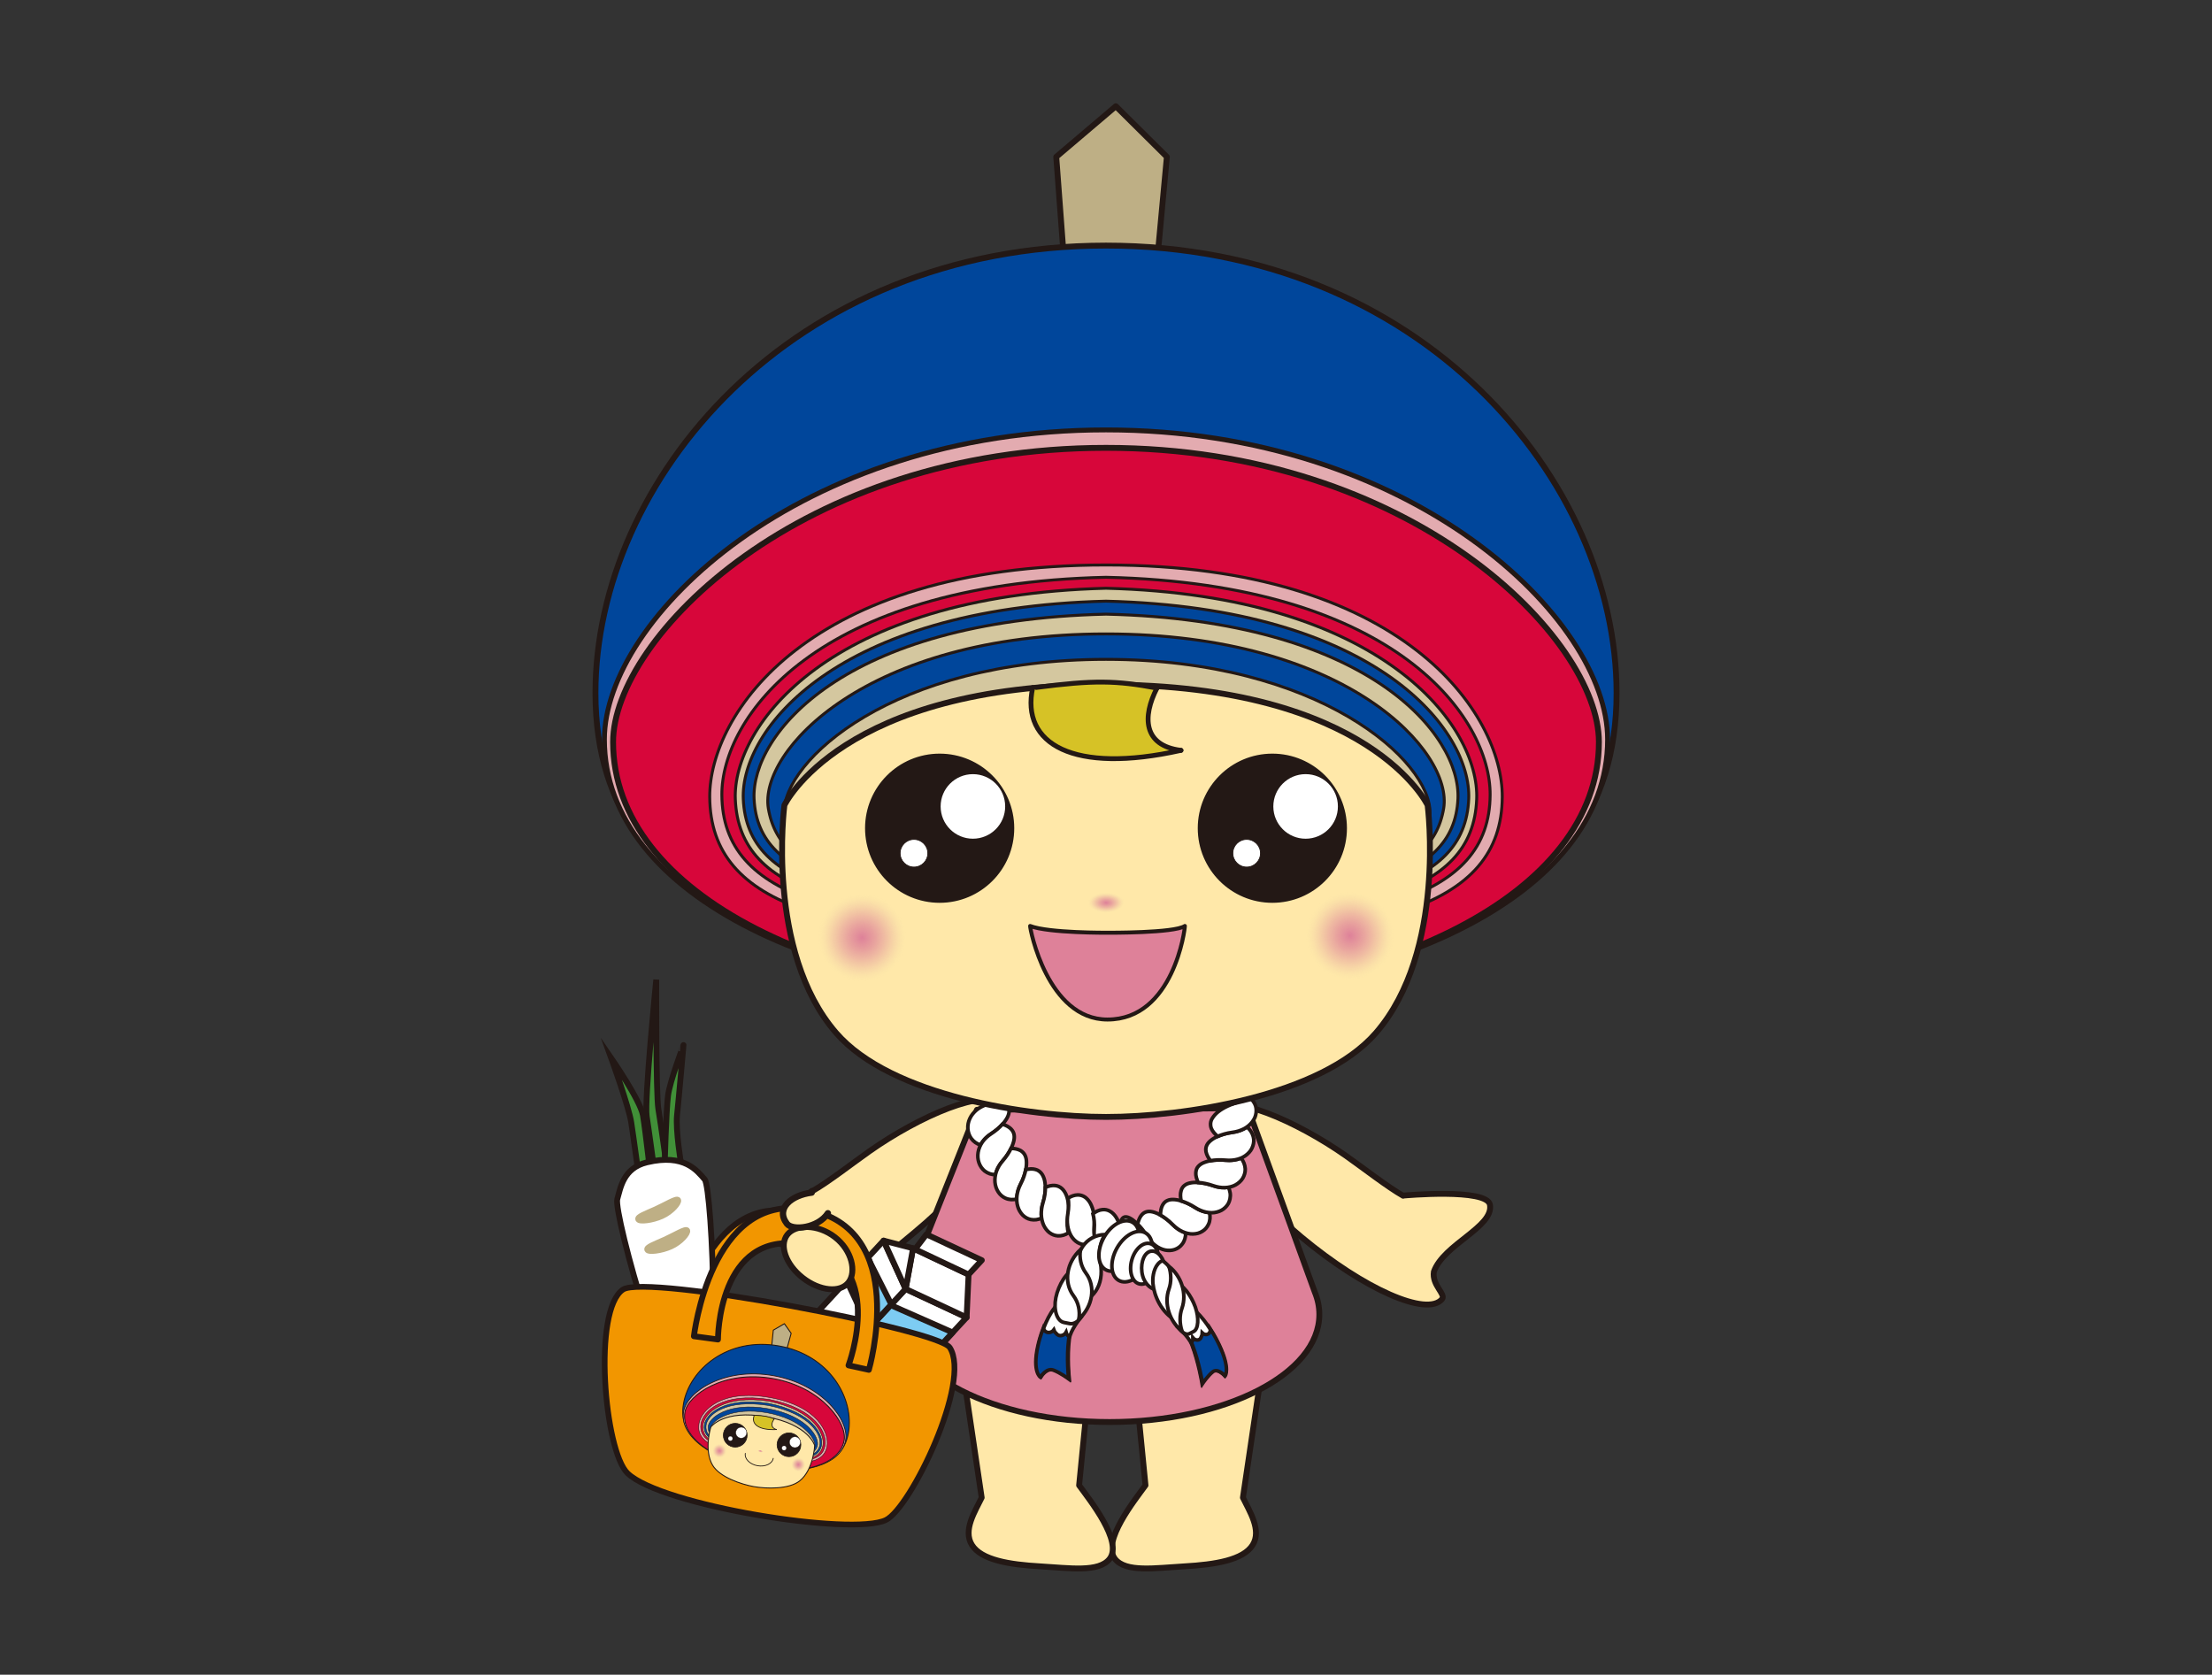 <?xml version="1.0" encoding="utf-8"?>
<!-- Generator: Adobe Illustrator 15.0.0, SVG Export Plug-In  -->
<!DOCTYPE svg PUBLIC "-//W3C//DTD SVG 1.1//EN" "http://www.w3.org/Graphics/SVG/1.1/DTD/svg11.dtd">
<svg version="1.1"
	 xmlns="http://www.w3.org/2000/svg" xmlns:xlink="http://www.w3.org/1999/xlink" xmlns:a="http://ns.adobe.com/AdobeSVGViewerExtensions/3.0/"
	 x="0px" y="0px" width="177px" height="134px" viewBox="-47.412 -8.265 177 134" enable-background="new -47.412 -8.265 177 134"
	 xml:space="preserve">
<rect x="-47.412" y="-8.265" width="177" height="134" fill="#333333" stroke="none"/>
<defs>
</defs>
<path fill="#FFE8A9" stroke="#231815" stroke-width="0.469" stroke-linecap="round" stroke-linejoin="round" stroke-miterlimit="10" d="
	M44.248,110.581l-0.958-9.713l10.435-0.632l-1.681,11.331c0.521,1.087,1.518,2.598,0.783,3.783
	c-0.754,1.217-3.016,1.575-5.463,1.715c-2.35,0.135-4.696,0.504-5.557-0.597C40.724,115.081,43.397,111.757,44.248,110.581z"/>
<path fill="#FFE8A9" stroke="#231815" stroke-width="0.469" stroke-linecap="round" stroke-linejoin="round" stroke-miterlimit="10" d="
	M71.811,88.135c-0.238-1.347-6.908-0.739-6.908-0.739s-0.024,0.011-0.037,0.017c-1.19-0.664-3.311-2.307-4.57-3.193
	c-3.961-2.781-9.295-5.099-10.49-3.663c-1.195,1.437,1.903,5.986,6.921,10.163c5.018,4.178,10.056,6.398,11.25,4.963
	c0.328-0.395-0.829-1.119-0.654-2.195C68.094,91.297,72.125,89.904,71.811,88.135z"/>
<path fill="#FFE8A9" stroke="#231815" stroke-width="0.469" stroke-linecap="round" stroke-linejoin="round" stroke-miterlimit="10" d="
	M16.152,90.114c-0.262-1.874,1.418-3.1,1.418-3.1s0.024,0.011,0.036,0.016c1.193-0.665,3.317-2.312,4.58-3.199
	c3.97-2.787,9.314-5.109,10.513-3.67s-1.907,5.998-6.936,10.184c-5.028,4.185-4.554,3.836-7.712,3.906
	C16.155,94.293,16.313,91.268,16.152,90.114z"/>
<path fill="#FFE8A9" stroke="#231815" stroke-width="0.469" stroke-linecap="round" stroke-linejoin="round" stroke-miterlimit="10" d="
	M38.936,110.582l0.959-9.713l-10.436-0.633l1.681,11.331c-0.521,1.087-1.518,2.599-0.783,3.783c0.755,1.218,3.016,1.575,5.464,1.716
	c2.349,0.135,4.695,0.504,5.555-0.597C42.459,115.081,39.788,111.757,38.936,110.582z"/>
<path fill="#DE8199" stroke="#231815" stroke-width="0.469" stroke-linecap="round" stroke-linejoin="round" stroke-miterlimit="10" d="
	M57.791,95.112l-5.347-14.705l-21.681,0.125l-5.802,14.581l0,0c-0.241,0.581-0.368,1.183-0.368,1.8
	c0,4.752,7.514,8.605,16.783,8.605c9.269,0,16.783-3.854,16.783-8.605C58.16,96.295,58.032,95.692,57.791,95.112z"/>
<path fill="#FFFFFF" stroke="#231815" stroke-width="0.29" stroke-miterlimit="10" d="M38.143,102.023c0,0-0.662-0.495-1.222-0.7
	c-0.56-0.207-1.034,0.567-1.034,0.567s-0.66-0.422-0.209-2.473c0.142-0.644,0.538-2.077,1.307-3.054l2.053,0.818
	c0,0-0.797,1.004-0.883,1.66C37.96,100.327,38.143,102.023,38.143,102.023z"/>
<path fill="#00469B" stroke="#231815" stroke-width="0.29" stroke-miterlimit="10" d="M37.895,98.333
	c-0.068,0.124-0.179,0.221-0.338,0.257c-0.211,0.05-0.373-0.039-0.474-0.187c-0.078-0.064-0.136-0.154-0.172-0.258
	c-0.068,0.094-0.167,0.165-0.298,0.196c-0.273,0.063-0.463-0.102-0.547-0.329c-0.223,0.577-0.363,1.116-0.436,1.447
	c-0.451,2.052,0.208,2.473,0.208,2.473s0.476-0.773,1.034-0.568c0.56,0.207,1.223,0.701,1.223,0.701s-0.184-1.695,0.011-3.181
	c0.009-0.063,0.024-0.128,0.044-0.195C38.023,98.622,37.937,98.487,37.895,98.333z"/>
<path fill="#FFFFFF" stroke="#231815" stroke-width="0.29" stroke-miterlimit="10" d="M48.77,102.403c0,0,0.414-0.619,0.818-0.937
	c0.403-0.317,0.985,0.33,0.985,0.33s0.431-0.548-0.453-2.438c-0.277-0.593-0.961-1.896-1.832-2.679l-1.466,1.229
	c0,0,0.901,0.801,1.137,1.419C48.492,100.723,48.77,102.403,48.77,102.403z"/>
<path fill="#00469B" stroke="#231815" stroke-width="0.29" stroke-miterlimit="10" d="M48.043,98.78
	c0.086,0.104,0.2,0.175,0.339,0.176c0.185,0.004,0.294-0.116,0.339-0.281c0.047-0.078,0.071-0.178,0.074-0.285
	c0.08,0.076,0.178,0.125,0.293,0.127c0.238,0.004,0.352-0.196,0.361-0.435c0.328,0.513,0.578,1.005,0.72,1.309
	c0.884,1.891,0.453,2.438,0.453,2.438s-0.582-0.648-0.985-0.332c-0.403,0.318-0.818,0.938-0.818,0.938s-0.277-1.68-0.81-3.076
	c-0.022-0.059-0.052-0.118-0.085-0.179C48.01,99.086,48.047,98.938,48.043,98.78z"/>
<path fill="#FFFFFF" stroke="#231815" stroke-width="0.29" stroke-miterlimit="10" d="M31.894,82.455
	c0.571-0.37,0.99-0.795,1.228-1.182c0.242-0.392,0.286-0.755,0.089-1.118c-0.124-0.209-0.308-0.396-0.561-0.559
	c-0.286,0.196-0.657,0.377-1.072,0.508c-0.321,0.1-0.607,0.25-0.845,0.442c-0.229,0.192-0.42,0.427-0.539,0.685
	c-0.244,0.513-0.218,1.125,0.102,1.584c0.197,0.266,0.451,0.449,0.758,0.537C31.229,83.004,31.526,82.692,31.894,82.455z"/>
<path fill="#FFFFFF" stroke="#231815" stroke-width="0.29" stroke-miterlimit="10" d="M32.818,84.625
	c0.45-0.521,0.737-1.052,0.863-1.488c0.131-0.444,0.079-0.793-0.198-1.076c-0.17-0.162-0.393-0.287-0.678-0.375
	c-0.229,0.259-0.541,0.529-0.911,0.769c-0.285,0.183-0.521,0.407-0.701,0.661c-0.171,0.25-0.291,0.533-0.337,0.817
	c-0.097,0.571,0.096,1.152,0.523,1.499c0.258,0.195,0.551,0.297,0.867,0.294C32.326,85.344,32.528,84.958,32.818,84.625z"/>
<path fill="#FFFFFF" stroke="#231815" stroke-width="0.29" stroke-miterlimit="10" d="M34.259,86.471
	c0.161-0.309,0.276-0.613,0.352-0.896c0.073-0.281,0.119-0.551,0.116-0.781c0.008-0.471-0.144-0.808-0.486-1.003
	c-0.209-0.11-0.455-0.165-0.753-0.167c-0.149,0.315-0.378,0.666-0.67,1.002c-0.224,0.257-0.392,0.539-0.498,0.834
	c-0.101,0.289-0.142,0.592-0.116,0.875c0.051,0.566,0.362,1.066,0.851,1.278c0.282,0.126,0.594,0.134,0.892,0.063
	C33.95,87.282,34.052,86.871,34.259,86.471z"/>
<path fill="#FFFFFF" stroke="#231815" stroke-width="0.29" stroke-miterlimit="10" d="M36.047,87.958
	c0.103-0.33,0.158-0.65,0.181-0.948c0.021-0.298-0.001-0.564-0.048-0.801c-0.025-0.118-0.06-0.225-0.104-0.321
	c-0.041-0.098-0.091-0.187-0.151-0.262c-0.124-0.15-0.272-0.263-0.476-0.316c-0.229-0.067-0.496-0.055-0.781,0.014
	c-0.07,0.353-0.198,0.744-0.409,1.148c-0.317,0.609-0.393,1.264-0.233,1.797c0.076,0.27,0.214,0.496,0.389,0.684
	c0.179,0.176,0.397,0.31,0.649,0.36c0.294,0.059,0.591,0.019,0.872-0.114C35.877,88.821,35.915,88.388,36.047,87.958z"/>
<path fill="#FFFFFF" stroke="#231815" stroke-width="0.29" stroke-miterlimit="10" d="M38.039,89.141
	c0.116-0.686,0.059-1.308-0.12-1.759c-0.18-0.454-0.48-0.739-0.901-0.788c-0.25-0.025-0.512,0.03-0.783,0.152
	c0.003,0.365-0.054,0.781-0.187,1.211c-0.102,0.332-0.147,0.66-0.138,0.969c0.012,0.305,0.077,0.59,0.188,0.84
	c0.114,0.242,0.273,0.451,0.468,0.601c0.195,0.144,0.423,0.239,0.673,0.253c0.292,0.014,0.576-0.068,0.838-0.236
	C37.978,90.015,37.961,89.586,38.039,89.141z"/>
<path fill="#FFFFFF" stroke="#231815" stroke-width="0.29" stroke-miterlimit="10" d="M40.147,89.77
	c0.054-0.699-0.073-1.305-0.305-1.74c-0.118-0.215-0.263-0.387-0.432-0.507c-0.172-0.115-0.365-0.179-0.584-0.177
	c-0.258,0.006-0.515,0.096-0.77,0.256c0.058,0.362,0.058,0.783-0.019,1.229c-0.06,0.343-0.063,0.673-0.019,0.977
	c0.045,0.303,0.142,0.573,0.276,0.805c0.271,0.457,0.704,0.736,1.196,0.711c0.286-0.012,0.561-0.135,0.803-0.322
	C40.168,90.641,40.112,90.226,40.147,89.77z"/>
<path fill="#FFFFFF" stroke="#231815" stroke-width="0.29" stroke-miterlimit="10" d="M42.326,90.829
	c0.002-0.696-0.169-1.301-0.441-1.711c-0.136-0.209-0.3-0.367-0.483-0.469c-0.182-0.104-0.387-0.15-0.609-0.124
	c-0.257,0.024-0.511,0.144-0.75,0.329c0.098,0.354,0.141,0.771,0.105,1.227c-0.054,0.695,0.105,1.315,0.409,1.744
	c0.303,0.432,0.747,0.667,1.229,0.604c0.282-0.04,0.544-0.178,0.771-0.384C42.409,91.697,42.324,91.284,42.326,90.829z"/>
<path fill="#FFFFFF" stroke="#231815" stroke-width="0.29" stroke-miterlimit="10" d="M44.377,90.646
	c-0.188-0.306-0.388-0.567-0.584-0.781c-0.196-0.223-0.391-0.39-0.565-0.521c-0.354-0.251-0.639-0.319-0.815-0.13
	c-0.037,0.052-0.109,0.138-0.134,0.229c-0.02,0.047-0.045,0.099-0.075,0.155c-0.014,0.056-0.035,0.115-0.064,0.177
	c-0.023,0.067-0.059,0.153-0.054,0.239c-0.001,0.087,0.002,0.182,0.009,0.282c0.006,0.103,0.02,0.206,0.036,0.313
	c0.016,0.108,0.032,0.22,0.048,0.335c0.049,0.361,0.176,0.673,0.369,0.941c0.186,0.257,0.438,0.467,0.699,0.59
	c0.529,0.258,1.131,0.221,1.544-0.133c0.243-0.202,0.397-0.486,0.47-0.803C44.924,91.342,44.62,91.04,44.377,90.646z"/>
<path fill="#FFFFFF" stroke="#231815" stroke-width="0.29" stroke-miterlimit="10" d="M46.414,89.711
	c-0.25-0.253-0.503-0.456-0.747-0.617c-0.247-0.166-0.48-0.278-0.696-0.35c-0.433-0.141-0.782-0.093-1.036,0.212
	c-0.147,0.173-0.25,0.431-0.318,0.722c0.251,0.253,0.518,0.566,0.762,0.968c0.369,0.605,0.896,0.997,1.434,1.11
	c0.531,0.107,1.069-0.054,1.383-0.49c0.186-0.246,0.27-0.559,0.271-0.884C47.098,90.266,46.739,90.044,46.414,89.711z"/>
<path fill="#FFFFFF" stroke="#231815" stroke-width="0.29" stroke-miterlimit="10" d="M48.204,88.346
	c-0.297-0.191-0.59-0.337-0.86-0.438c-0.271-0.102-0.53-0.172-0.752-0.188c-0.224-0.018-0.427-0.003-0.587,0.074
	c-0.168,0.067-0.297,0.195-0.395,0.375c-0.113,0.207-0.16,0.484-0.165,0.789c0.313,0.18,0.643,0.422,0.969,0.752
	c0.249,0.254,0.52,0.448,0.796,0.574c0.277,0.127,0.566,0.195,0.835,0.187c0.135-0.003,0.268-0.021,0.395-0.054
	c0.124-0.035,0.241-0.089,0.351-0.155c0.219-0.128,0.392-0.328,0.502-0.572c0.134-0.28,0.145-0.613,0.08-0.927
	C48.985,88.731,48.593,88.6,48.204,88.346z"/>
<path fill="#FFFFFF" stroke="#231815" stroke-width="0.29" stroke-miterlimit="10" d="M49.651,86.605
	c-0.332-0.116-0.647-0.188-0.932-0.224c-0.29-0.04-0.554-0.047-0.772-0.014c-0.222,0.033-0.415,0.092-0.553,0.202
	c-0.146,0.104-0.249,0.249-0.299,0.451c-0.069,0.225-0.056,0.506,0.005,0.806c0.34,0.104,0.715,0.268,1.104,0.52
	c0.298,0.193,0.599,0.317,0.897,0.38c0.3,0.063,0.596,0.063,0.857-0.008c0.132-0.034,0.258-0.082,0.375-0.144
	c0.116-0.063,0.217-0.145,0.31-0.234c0.092-0.092,0.171-0.194,0.235-0.307c0.06-0.117,0.104-0.242,0.131-0.375
	c0.03-0.157,0.039-0.311,0.015-0.467c-0.025-0.157-0.073-0.311-0.142-0.457c-0.189,0.031-0.389,0.038-0.594,0.018
	C50.082,86.731,49.866,86.68,49.651,86.605z"/>
<path fill="#FFFFFF" stroke="#231815" stroke-width="0.29" stroke-miterlimit="10" d="M50.665,84.567
	c-0.343-0.031-0.669-0.027-0.961,0.004c-0.293,0.03-0.535,0.095-0.75,0.175c-0.217,0.079-0.371,0.192-0.49,0.326
	c-0.123,0.132-0.175,0.305-0.188,0.505c-0.017,0.232,0.066,0.506,0.188,0.778c0.356,0.026,0.752,0.096,1.188,0.25
	c0.331,0.116,0.66,0.173,0.961,0.158c0.301-0.013,0.594-0.083,0.834-0.214c0.236-0.133,0.445-0.313,0.581-0.535
	c0.131-0.225,0.211-0.479,0.202-0.75c-0.018-0.319-0.138-0.615-0.333-0.865C51.535,84.547,51.116,84.61,50.665,84.567z"/>
<path fill="#FFFFFF" stroke="#231815" stroke-width="0.29" stroke-miterlimit="10" d="M51.197,82.342
	c-0.348,0.046-0.655,0.127-0.932,0.226c-0.278,0.098-0.515,0.216-0.696,0.349c-0.377,0.265-0.551,0.58-0.478,0.979
	c0.054,0.237,0.169,0.472,0.36,0.713c0.345-0.063,0.767-0.083,1.213-0.042c0.688,0.066,1.323-0.113,1.729-0.481
	c0.104-0.091,0.195-0.192,0.273-0.301c0.073-0.108,0.129-0.227,0.171-0.349c0.083-0.243,0.108-0.506,0.032-0.766
	c-0.085-0.301-0.253-0.559-0.508-0.76C52.052,82.132,51.645,82.284,51.197,82.342z"/>
<path fill="#FFFFFF" stroke="#231815" stroke-width="0.29" stroke-miterlimit="10" d="M51.282,80.053
	c-0.653,0.223-1.186,0.553-1.491,0.897c-0.147,0.174-0.271,0.349-0.313,0.53c-0.023,0.092-0.027,0.184-0.021,0.276
	c0.004,0.093,0.024,0.187,0.063,0.282c0.094,0.223,0.277,0.434,0.505,0.624c0.334-0.143,0.72-0.262,1.172-0.321
	c0.346-0.045,0.661-0.144,0.936-0.287c0.271-0.145,0.487-0.333,0.656-0.551c0.083-0.108,0.154-0.225,0.208-0.344
	c0.049-0.119,0.082-0.243,0.1-0.367c0.017-0.125,0.018-0.252,0.002-0.376c-0.009-0.063-0.021-0.124-0.038-0.186
	c-0.021-0.061-0.045-0.12-0.074-0.179c-0.137-0.273-0.358-0.488-0.633-0.638C52.075,79.688,51.712,79.909,51.282,80.053z"/>
<path fill="#FFFFFF" stroke="#231815" stroke-width="0.29" stroke-miterlimit="10" d="M38.845,93.739
	c-0.336-1.806,0.62-3.162,2.177-3.23c-0.394,0.574-0.552,1.365-0.383,2.271c0.336,1.808-0.621,3.163-2.177,3.231
	C38.855,95.436,39.014,94.645,38.845,93.739z"/>
<path fill="#FFFFFF" stroke="#231815" stroke-width="0.29" stroke-miterlimit="10" d="M39.542,96.057
	c-0.196,0.986-0.804,1.695-1.357,1.586l-0.465-0.092c-0.553-0.111-0.843-0.999-0.646-1.985l0,0c0.195-0.985,0.927-2.238,1.48-2.128
	l0.341,0.636C39.448,94.183,39.738,95.071,39.542,96.057L39.542,96.057z"/>
<ellipse transform="matrix(0.872 0.49 -0.49 0.872 50.2 -8.91)" fill="#FFFFFF" stroke="#231815" stroke-width="0.29" stroke-miterlimit="10" cx="42.115" cy="91.406" rx="1.391" ry="2.18"/>
<ellipse transform="matrix(0.872 0.49 -0.49 0.872 50.737 -9.32)" fill="#FFFFFF" stroke="#231815" stroke-width="0.29" stroke-miterlimit="10" cx="43.172" cy="92.259" rx="1.391" ry="2.181"/>
<ellipse transform="matrix(0.964 0.264 -0.264 0.964 26.127 -8.371)" fill="#FFFFFF" stroke="#231815" stroke-width="0.29" stroke-miterlimit="10" cx="44.172" cy="92.906" rx="1.073" ry="1.67"/>
<path fill="#FFFFFF" stroke="#231815" stroke-width="0.29" stroke-miterlimit="10" d="M38.482,95.41
	c-0.812-1.095-0.545-2.669,0.562-3.688c-0.104,0.66,0.029,1.329,0.437,1.877c0.813,1.094,0.546,2.668-0.562,3.688
	C39.024,96.627,38.889,95.958,38.482,95.41z"/>
<path fill="#FFFFFF" stroke="#231815" stroke-width="0.29" stroke-miterlimit="10" d="M45.85,93.272
	c0.106,0.853-0.238,1.741-0.752,1.662c-0.492-0.076-1.033-0.574-1.139-1.426c-0.106-0.854,0.23-1.598,0.752-1.663
	C45.234,91.78,45.744,92.418,45.85,93.272z"/>
<path fill="#FFFFFF" stroke="#231815" stroke-width="0.29" stroke-miterlimit="10" d="M46.366,95.546
	c0.379-1.182,0.254-2.241-0.76-2.944c-0.567,0.244-0.756,0.998-0.771,1.514c-0.025,0.843,0.401,2.21,1.469,3.039
	C46.167,96.703,46.176,96.139,46.366,95.546z"/>
<path fill="#FFFFFF" stroke="#231815" stroke-width="0.29" stroke-miterlimit="10" d="M46.497,97.197
	c0.313,0.887,0.882,1.445,1.271,1.247l0.326-0.166c0.389-0.198,0.451-1.078,0.139-1.965l0,0c-0.313-0.886-1.065-1.93-1.455-1.731
	l-0.143,0.651C46.247,95.431,46.184,96.31,46.497,97.197L46.497,97.197z"/>
<path fill="#FFFFFF" stroke="#231815" stroke-width="0.29" stroke-miterlimit="10" d="M47.167,96.411
	c0.411-1.162-0.054-2.586-1.044-3.349c0.189,0.599,0.205,1.247-0.001,1.827c-0.412,1.162,0.054,2.586,1.043,3.349
	C46.976,97.639,46.961,96.992,47.167,96.411z"/>
<polygon fill="#BEAF85" stroke="#231815" stroke-width="0.47" stroke-linecap="round" stroke-linejoin="round" stroke-miterlimit="10" points="
	37.684,11.969 37.107,4.285 41.875,0.235 45.958,4.285 45.241,11.969 "/>
<path fill="#00469B" stroke="#231815" stroke-width="0.47" stroke-linejoin="round" stroke-miterlimit="10" d="M41.088,11.385
	C15.762,11.391,0.235,30.259,0.235,47.183c0,19.213,20.305,22.344,40.854,22.344s40.854-3.131,40.854-22.344
	C81.942,30.259,66.415,11.391,41.088,11.385z"/>
<path fill="#E3ABB0" stroke="#231815" stroke-width="0.391" stroke-linecap="round" stroke-linejoin="round" stroke-miterlimit="10" d="
	M41.088,26.134c-24.509,0-40.137,15.113-40.137,24.764c0,12.606,17.935,20.888,40.137,20.888s40.137-8.281,40.137-20.888
	C81.225,41.247,65.596,26.134,41.088,26.134z"/>
<path fill="#D7063A" stroke="#231815" stroke-width="0.47" stroke-linecap="round" stroke-linejoin="round" stroke-miterlimit="10" d="
	M41.088,27.569c-24.493,0-39.442,15.243-39.442,23.539c0,12.211,17.24,20.678,39.442,20.678s39.442-8.467,39.442-20.678
	C80.531,42.812,65.582,27.569,41.088,27.569z"/>
<path fill="#E3ABB0" stroke="#231815" stroke-width="0.235" stroke-linecap="round" stroke-linejoin="round" stroke-miterlimit="10" d="
	M41.088,36.942c-23.939,0-31.741,12.018-31.709,18.549c0.044,8.922,10.009,11.521,31.709,11.521s31.665-2.6,31.708-11.521
	C72.83,48.959,65.028,36.942,41.088,36.942z"/>
<path fill="#D7063A" stroke="#231815" stroke-width="0.235" stroke-linecap="round" stroke-linejoin="round" stroke-miterlimit="10" d="
	M41.088,37.926C17.7,38.438,10.319,49.298,10.35,55.327c0.044,8.373,9.702,10.807,30.738,10.807
	c21.035,0,30.694-2.435,30.738-10.807C71.858,49.298,64.477,38.438,41.088,37.926z"/>
<path fill="#D4C79F" stroke="#231815" stroke-width="0.235" stroke-linecap="round" stroke-linejoin="round" stroke-miterlimit="10" d="
	M41.088,38.804c-22.225,0.564-29.896,11.072-29.661,16.88c0.314,7.789,9.323,9.746,29.661,9.746s29.346-1.957,29.661-9.746
	C70.985,49.875,63.312,39.368,41.088,38.804z"/>
<path fill="#00469B" stroke="#231815" stroke-width="0.235" stroke-linecap="round" stroke-linejoin="round" stroke-miterlimit="10" d="
	M41.088,39.837C19.341,40.366,11.833,50.22,12.064,55.665c0.309,7.305,9.123,9.14,29.024,9.14s28.716-1.835,29.024-9.14
	C70.343,50.22,62.834,40.366,41.088,39.837z"/>
<path fill="#D4C79F" stroke="#231815" stroke-width="0.235" stroke-linecap="round" stroke-linejoin="round" stroke-miterlimit="10" d="
	M41.088,40.876c-21.1,0.494-28.384,9.689-28.16,14.771c0.299,6.817,8.852,8.53,28.16,8.53s27.861-1.713,28.161-8.53
	C69.472,50.565,62.188,41.371,41.088,40.876z"/>
<path fill="#00469B" stroke="#231815" stroke-width="0.235" stroke-linecap="round" stroke-linejoin="round" stroke-miterlimit="10" d="
	M41.088,42.458c-19.292,0-27.784,9.439-27.019,13.964c1.008,5.951,8.285,7.053,27.019,7.053s26.012-1.102,27.019-7.053
	C68.873,51.897,60.379,42.458,41.088,42.458z"/>
<path fill="#D4C79F" stroke="#231815" stroke-width="0.235" stroke-linecap="round" stroke-linejoin="round" stroke-miterlimit="10" d="
	M41.088,44.493c-17.034,0-25.882,8.139-25.767,12.326c0.155,5.632,8.81,6.424,25.767,6.424c16.956,0,25.768-0.792,25.923-6.424
	C67.126,52.631,58.123,44.493,41.088,44.493z"/>
<path fill="#FFE8A9" stroke="#231815" stroke-width="0.47" stroke-linecap="round" stroke-linejoin="round" stroke-miterlimit="10" d="
	M66.824,56.165c0,0-4.552-9.65-25.735-9.65s-25.735,9.65-25.735,9.65s-1.525,11.674,4.134,18.211
	c4.401,5.084,15.449,6.73,21.602,6.73s17.2-1.646,21.602-6.73C68.348,67.838,66.824,56.165,66.824,56.165z"/>
<circle fill="#231815" stroke="#231815" stroke-width="0.353" stroke-miterlimit="10" cx="27.777" cy="58.005" r="5.792"/>
<circle fill="#FFFFFF" stroke="#231815" stroke-width="0.157" stroke-miterlimit="10" cx="30.438" cy="56.261" r="2.661"/>
<circle fill="#FFFFFF" stroke="#231815" stroke-width="0.065" stroke-miterlimit="10" cx="25.722" cy="60.006" r="1.107"/>
<circle fill="#231815" stroke="#231815" stroke-width="0.353" stroke-miterlimit="10" cx="54.399" cy="58.005" r="5.792"/>
<circle fill="#FFFFFF" stroke="#231815" stroke-width="0.157" stroke-miterlimit="10" cx="57.061" cy="56.261" r="2.662"/>
<circle fill="#FFFFFF" stroke="#231815" stroke-width="0.065" stroke-miterlimit="10" cx="52.344" cy="60.006" r="1.107"/>
<path fill="#DE8199" stroke="#231815" stroke-width="0.317" stroke-linecap="round" stroke-linejoin="round" stroke-miterlimit="10" d="
	M41.219,66.366c0,0-4.713,0.037-6.203-0.54c-0.018,0.212,1.379,7.486,6.191,7.486c5.293,0,6.209-7.274,6.192-7.487
	C46.555,66.403,41.219,66.366,41.219,66.366z"/>
<radialGradient id="SVGID_1_" cx="21.564" cy="66.757" r="3.522" gradientUnits="userSpaceOnUse">
	<stop  offset="0" style="stop-color:#DE8199"/>
	<stop  offset="0.31" style="stop-color:#DE8499;stop-opacity:0.69"/>
	<stop  offset="0.496" style="stop-color:#DF8C9B;stop-opacity:0.503"/>
	<stop  offset="0.65" style="stop-color:#E19A9D;stop-opacity:0.35"/>
	<stop  offset="0.786" style="stop-color:#E4AEA0;stop-opacity:0.214"/>
	<stop  offset="0.909" style="stop-color:#E8C8A4;stop-opacity:0.091"/>
	<stop  offset="1" style="stop-color:#EBE1A8;stop-opacity:0"/>
</radialGradient>
<circle fill="url(#SVGID_1_)" cx="21.564" cy="66.757" r="3.522"/>
<radialGradient id="SVGID_2_" cx="60.612" cy="66.601" r="3.522" gradientUnits="userSpaceOnUse">
	<stop  offset="0" style="stop-color:#DE8199"/>
	<stop  offset="0.31" style="stop-color:#DE8499;stop-opacity:0.69"/>
	<stop  offset="0.496" style="stop-color:#DF8C9B;stop-opacity:0.503"/>
	<stop  offset="0.65" style="stop-color:#E19A9D;stop-opacity:0.35"/>
	<stop  offset="0.786" style="stop-color:#E4AEA0;stop-opacity:0.214"/>
	<stop  offset="0.909" style="stop-color:#E8C8A4;stop-opacity:0.091"/>
	<stop  offset="1" style="stop-color:#EBE1A8;stop-opacity:0"/>
</radialGradient>
<circle fill="url(#SVGID_2_)" cx="60.611" cy="66.6" r="3.522"/>
<radialGradient id="SVGID_3_" cx="92.831" cy="-175.471" r="3.522" gradientTransform="matrix(0.415 0 0 0.233 2.581 104.851)" gradientUnits="userSpaceOnUse">
	<stop  offset="0" style="stop-color:#DE8199"/>
	<stop  offset="0.31" style="stop-color:#DE8499;stop-opacity:0.69"/>
	<stop  offset="0.496" style="stop-color:#DF8C9B;stop-opacity:0.503"/>
	<stop  offset="0.65" style="stop-color:#E19A9D;stop-opacity:0.35"/>
	<stop  offset="0.786" style="stop-color:#E4AEA0;stop-opacity:0.214"/>
	<stop  offset="0.909" style="stop-color:#E8C8A4;stop-opacity:0.091"/>
	<stop  offset="1" style="stop-color:#EBE1A8;stop-opacity:0"/>
</radialGradient>
<ellipse fill="url(#SVGID_3_)" cx="41.088" cy="63.914" rx="1.46" ry="0.821"/>
<g id="XMLID_2_">
	<g>
		<path fill="#D6C226" d="M47.088,51.774c-8.607,1.926-12.841-0.496-11.865-5.025l0.28-0.006c4.618-0.601,6.383-0.563,9.665,0.05
			C43.993,49.073,44.05,51.396,47.088,51.774z"/>
	</g>
	<g>
		
			<path fill="none" stroke="#231815" stroke-width="0.386" stroke-linecap="round" stroke-linejoin="round" stroke-miterlimit="10" d="
			M35.223,46.749c-0.976,4.529,3.258,6.951,11.865,5.025"/>
		
			<path fill="none" stroke="#231815" stroke-width="0.386" stroke-linecap="round" stroke-linejoin="round" stroke-miterlimit="10" d="
			M45.167,46.792c-1.175,2.28-1.117,4.604,1.921,4.981"/>
		
			<path fill="none" stroke="#231815" stroke-width="0.386" stroke-linecap="round" stroke-linejoin="round" stroke-miterlimit="10" d="
			M35.503,46.742c4.618-0.601,6.383-0.563,9.665,0.05"/>
	</g>
</g>
<path fill="#F29600" stroke="#231815" stroke-width="0.469" stroke-linecap="round" stroke-linejoin="round" stroke-miterlimit="10" d="
	M8.859,98.137c0,0,0.634-8.291,6.987-6.709c6.445,1.605,2.761,9.449,2.761,9.449l1.516,0.459c0,0,4.015-10.513-3.786-12.539
	c-7.171-1.861-9.283,8.951-9.283,8.951L8.859,98.137z"/>
<polygon fill="#FFFFFF" stroke="#231815" stroke-width="0.469" stroke-linecap="round" stroke-linejoin="round" stroke-miterlimit="10" points="
	14.582,106.188 19.462,108.467 29.935,97.148 25.055,94.867 "/>
<polygon fill="#FFFFFF" stroke="#231815" stroke-width="0.469" stroke-linecap="round" stroke-linejoin="round" stroke-miterlimit="10" points="
	14.582,106.188 12.821,102.323 23.294,91.002 25.055,94.867 "/>
<polygon fill="#FFFFFF" stroke="#231815" stroke-width="0.469" stroke-linecap="round" stroke-linejoin="round" stroke-miterlimit="10" points="
	25.055,94.867 29.935,97.148 30.092,93.716 25.649,91.616 "/>
<polygon fill="#FFFFFF" stroke="#231815" stroke-width="0.469" stroke-linecap="round" stroke-linejoin="round" stroke-miterlimit="10" points="
	25.055,94.867 25.649,91.616 23.294,91.002 "/>
<polygon fill="#FFFFFF" stroke="#231815" stroke-width="0.469" stroke-linecap="round" stroke-linejoin="round" stroke-miterlimit="10" points="
	25.809,91.693 30.092,93.716 31.151,92.572 26.718,90.502 "/>
<polygon fill="#7DCCF3" stroke="#231815" stroke-width="0.469" stroke-linecap="round" stroke-linejoin="round" stroke-miterlimit="10" points="
	22.072,98.09 26.925,100.401 28.821,98.352 23.857,96.163 "/>
<polygon fill="#7DCCF3" stroke="#231815" stroke-width="0.469" stroke-linecap="round" stroke-linejoin="round" stroke-miterlimit="10" points="
	22.124,98.036 20.336,94.201 22.025,92.375 23.909,96.106 "/>
<path fill="#419038" stroke="#231815" stroke-width="0.469" stroke-miterlimit="10" d="M4.035,80.972
	c0.232,1.386,0.65,5.227,0.65,5.227l-0.962-0.208c0,0-0.431-3.188-0.625-4.446c-0.195-1.268-1.601-5.146-1.601-5.146
	S3.833,79.786,4.035,80.972z"/>
<path fill="#419038" stroke="#231815" stroke-width="0.469" stroke-miterlimit="10" d="M5.269,80.477
	c0.233,1.384,0.626,4.318,0.626,4.318l-0.937,0.698c0,0-0.431-3.188-0.625-4.446C4.138,79.78,5.1,70.121,5.1,70.121
	S5.069,79.29,5.269,80.477z"/>
<path fill="#419038" stroke="#231815" stroke-width="0.469" stroke-miterlimit="10" d="M6.042,79.398
	c-0.158,1.3-0.267,5.522-0.267,5.522l1.311-0.06c0,0-0.449-2.704-0.321-3.894c0.127-1.195,0.516-5.611,0.516-5.611
	S6.179,78.284,6.042,79.398z"/>
<path fill="#FFFFFF" stroke="#231815" stroke-width="0.469" stroke-miterlimit="10" d="M8.333,105.319
	c-2.028,0.19-6.684-16.518-6.35-17.644c0.25-0.838,0.454-2.479,2.377-2.938c3.001-0.715,4.014,0.681,4.619,1.372
	C9.579,86.792,10.428,105.122,8.333,105.319z"/>
<path fill="#BEAF85" stroke="#BEAF85" stroke-width="0.469" stroke-miterlimit="10" d="M5.553,89.036
	c-0.778,0.348-1.804,0.463-1.893,0.262c-0.09-0.2,0.61-0.452,1.389-0.8c0.777-0.347,1.712-0.937,1.802-0.735
	C6.941,87.962,6.331,88.689,5.553,89.036z"/>
<path fill="#BEAF85" stroke="#BEAF85" stroke-width="0.469" stroke-miterlimit="10" d="M6.276,91.469
	c-0.779,0.348-1.804,0.463-1.893,0.262c-0.09-0.201,0.61-0.452,1.389-0.8c0.777-0.347,1.712-0.937,1.802-0.735
	C7.664,90.396,7.053,91.123,6.276,91.469z"/>
<path fill="#F29600" stroke="#231815" stroke-width="0.455" stroke-linecap="round" stroke-linejoin="round" stroke-miterlimit="10" d="
	M23.47,113.36c-2.71,1.303-18.01-1.154-20.673-3.75c-1.846-1.801-2.8-13.078-0.355-14.694c1.886-1.247,25.206,3.196,26.146,4.643
	C30.355,102.276,25.447,112.411,23.47,113.36z"/>
<polygon fill="#BEAF85" stroke="#231815" stroke-width="0.077" stroke-linecap="round" stroke-linejoin="round" stroke-miterlimit="10" points="
	14.339,99.424 14.467,98.167 15.353,97.65 15.896,98.42 15.56,99.641 "/>
<path fill="#00469B" stroke="#231815" stroke-width="0.077" stroke-linejoin="round" stroke-miterlimit="10" d="M14.907,99.427
	c-4.091-0.725-7.139,1.877-7.624,4.61c-0.551,3.103,2.638,4.189,5.956,4.779s6.688,0.666,7.238-2.438
	C20.962,103.647,18.996,100.155,14.907,99.427z"/>
<path fill="#E3ABB0" stroke="#231815" stroke-width="0.064" stroke-linecap="round" stroke-linejoin="round" stroke-miterlimit="10" d="
	M14.483,101.809c-3.957-0.702-6.914,1.289-7.19,2.848c-0.362,2.036,2.296,3.888,5.882,4.525c3.585,0.636,6.719-0.188,7.08-2.223
	C20.532,105.401,18.441,102.512,14.483,101.809z"/>
<path fill="#D7063A" stroke="#231815" stroke-width="0.077" stroke-linecap="round" stroke-linejoin="round" stroke-miterlimit="10" d="
	M14.442,102.042c-3.955-0.703-6.806,1.33-7.044,2.67c-0.351,1.972,2.19,3.833,5.776,4.471c3.585,0.636,6.612-0.237,6.962-2.209
	C20.375,105.633,18.397,102.744,14.442,102.042z"/>
<path fill="#E3ABB0" stroke="#231815" stroke-width="0.038" stroke-linecap="round" stroke-linejoin="round" stroke-miterlimit="10" d="
	M14.173,103.555c-3.865-0.688-5.47,1.029-5.652,2.086c-0.249,1.441,1.286,2.147,4.79,2.77c3.504,0.623,5.188,0.488,5.451-0.951
	C18.955,106.406,18.04,104.241,14.173,103.555z"/>
<path fill="#D7063A" stroke="#231815" stroke-width="0.038" stroke-linecap="round" stroke-linejoin="round" stroke-miterlimit="10" d="
	M14.145,103.713c-3.791-0.588-5.295,0.954-5.463,1.929c-0.232,1.354,1.257,2.023,4.654,2.626c3.396,0.604,5.026,0.488,5.273-0.863
	C18.788,106.432,17.908,104.467,14.145,103.713z"/>
<path fill="#D4C79F" stroke="#231815" stroke-width="0.038" stroke-linecap="round" stroke-linejoin="round" stroke-miterlimit="10" d="
	M14.12,103.855c-3.604-0.546-5.145,0.931-5.273,1.876c-0.173,1.267,1.227,1.842,4.511,2.424c3.283,0.584,4.795,0.525,5.069-0.723
	C18.63,106.5,17.693,104.584,14.12,103.855z"/>
<path fill="#00469B" stroke="#231815" stroke-width="0.038" stroke-linecap="round" stroke-linejoin="round" stroke-miterlimit="10" d="
	M14.09,104.022c-3.526-0.537-5.021,0.838-5.141,1.724c-0.159,1.188,1.211,1.737,4.425,2.309c3.214,0.57,4.689,0.527,4.949-0.645
	C18.517,106.538,17.587,104.731,14.09,104.022z"/>
<path fill="#D4C79F" stroke="#231815" stroke-width="0.038" stroke-linecap="round" stroke-linejoin="round" stroke-miterlimit="10" d="
	M14.061,104.19c-3.422-0.525-4.861,0.751-4.972,1.578c-0.146,1.109,1.186,1.631,4.303,2.186c3.118,0.553,4.549,0.521,4.793-0.57
	C18.367,106.569,17.454,104.875,14.061,104.19z"/>
<path fill="#00469B" stroke="#231815" stroke-width="0.038" stroke-linecap="round" stroke-linejoin="round" stroke-miterlimit="10" d="
	M14.015,104.446c-3.115-0.554-4.757,0.727-4.764,1.479c-0.008,0.99,1.136,1.377,4.161,1.913c3.025,0.539,4.232,0.568,4.565-0.363
	C18.231,106.766,17.13,104.999,14.015,104.446z"/>
<path fill="#D4C79F" stroke="#231815" stroke-width="0.038" stroke-linecap="round" stroke-linejoin="round" stroke-miterlimit="10" d="
	M13.957,104.774c-2.75-0.488-4.412,0.572-4.514,1.252c-0.137,0.914,1.238,1.289,3.977,1.775s4.184,0.611,4.37-0.293
	C17.928,106.835,16.708,105.262,13.957,104.774z"/>
<path fill="#FFE8A9" stroke="#231815" stroke-width="0.077" stroke-linecap="round" stroke-linejoin="round" stroke-miterlimit="10" d="
	M17.778,107.397c0,0-0.458-1.689-3.879-2.297s-4.433,0.821-4.433,0.821s-0.581,1.841,0.146,3.059
	c0.564,0.946,2.302,1.53,3.295,1.706c0.994,0.177,2.825,0.228,3.682-0.467C17.69,109.326,17.778,107.397,17.778,107.397z"/>
<circle fill="#231815" stroke="#231815" stroke-width="0.058" stroke-miterlimit="10" cx="11.42" cy="106.575" r="0.95"/>
<circle fill="#FFFFFF" stroke="#231815" stroke-width="0.026" stroke-miterlimit="10" cx="11.9" cy="106.37" r="0.436"/>
<circle fill="#FFFFFF" stroke="#231815" stroke-width="0.011" stroke-miterlimit="10" cx="11.031" cy="106.838" r="0.181"/>
<circle fill="#231815" stroke="#231815" stroke-width="0.058" stroke-miterlimit="10" cx="15.719" cy="107.338" r="0.95"/>
<circle fill="#FFFFFF" stroke="#231815" stroke-width="0.026" stroke-miterlimit="10" cx="16.199" cy="107.132" r="0.436"/>
<circle fill="#FFFFFF" stroke="#231815" stroke-width="0.011" stroke-miterlimit="10" cx="15.33" cy="107.602" r="0.182"/>
<path fill="none" stroke="#231815" stroke-width="0.063" stroke-linecap="round" stroke-linejoin="round" stroke-miterlimit="10" d="
	M14.461,108.421c-0.077,0.437-0.641,0.702-1.258,0.593c-0.616-0.109-1.054-0.553-0.977-0.989"/>
<radialGradient id="SVGID_4_" cx="-0.382" cy="44.494" r="0.577" gradientTransform="matrix(0.985 0.175 -0.175 0.985 18.321 64.067)" gradientUnits="userSpaceOnUse">
	<stop  offset="0" style="stop-color:#DE8199"/>
	<stop  offset="0.31" style="stop-color:#DE8499;stop-opacity:0.69"/>
	<stop  offset="0.496" style="stop-color:#DF8C9B;stop-opacity:0.503"/>
	<stop  offset="0.65" style="stop-color:#E19A9D;stop-opacity:0.35"/>
	<stop  offset="0.786" style="stop-color:#E4AEA0;stop-opacity:0.214"/>
	<stop  offset="0.909" style="stop-color:#E8C8A4;stop-opacity:0.091"/>
	<stop  offset="1" style="stop-color:#EBE1A8;stop-opacity:0"/>
</radialGradient>
<circle fill="url(#SVGID_4_)" cx="10.166" cy="107.81" r="0.578"/>
<radialGradient id="SVGID_5_" cx="6.021" cy="44.469" r="0.578" gradientTransform="matrix(0.985 0.175 -0.175 0.985 18.321 64.067)" gradientUnits="userSpaceOnUse">
	<stop  offset="0" style="stop-color:#DE8199"/>
	<stop  offset="0.31" style="stop-color:#DE8499;stop-opacity:0.69"/>
	<stop  offset="0.496" style="stop-color:#DF8C9B;stop-opacity:0.503"/>
	<stop  offset="0.65" style="stop-color:#E19A9D;stop-opacity:0.35"/>
	<stop  offset="0.786" style="stop-color:#E4AEA0;stop-opacity:0.214"/>
	<stop  offset="0.909" style="stop-color:#E8C8A4;stop-opacity:0.091"/>
	<stop  offset="1" style="stop-color:#EBE1A8;stop-opacity:0"/>
</radialGradient>
<circle fill="url(#SVGID_5_)" cx="16.476" cy="108.904" r="0.578"/>
<radialGradient id="SVGID_6_" cx="1.635" cy="-261.144" r="0.578" gradientTransform="matrix(0.408 0.072 -0.041 0.23 2.078 167.777)" gradientUnits="userSpaceOnUse">
	<stop  offset="0" style="stop-color:#DE8199"/>
	<stop  offset="0.31" style="stop-color:#DE8499;stop-opacity:0.69"/>
	<stop  offset="0.496" style="stop-color:#DF8C9B;stop-opacity:0.503"/>
	<stop  offset="0.65" style="stop-color:#E19A9D;stop-opacity:0.35"/>
	<stop  offset="0.786" style="stop-color:#E4AEA0;stop-opacity:0.214"/>
	<stop  offset="0.909" style="stop-color:#E8C8A4;stop-opacity:0.091"/>
	<stop  offset="1" style="stop-color:#EBE1A8;stop-opacity:0"/>
</radialGradient>
<path fill="url(#SVGID_6_)" d="M13.636,107.952c-0.014,0.073-0.13,0.113-0.26,0.092c-0.131-0.023-0.226-0.102-0.212-0.176
	c0.013-0.073,0.129-0.113,0.259-0.09C13.554,107.8,13.649,107.879,13.636,107.952z"/>
<g id="XMLID_1_">
	<g>
		<path fill="#D6C226" d="M14.549,105.262c-0.255,0.334-0.312,0.712,0.168,0.859c-1.445,0.064-2.06-0.447-1.771-1.151l0.044,0.007
			C13.753,105.012,14.038,105.069,14.549,105.262z"/>
	</g>
	<g>
		
			<path fill="none" stroke="#231815" stroke-width="0.063" stroke-linecap="round" stroke-linejoin="round" stroke-miterlimit="10" d="
			M12.946,104.97c-0.288,0.704,0.326,1.216,1.771,1.151"/>
		
			<path fill="none" stroke="#231815" stroke-width="0.063" stroke-linecap="round" stroke-linejoin="round" stroke-miterlimit="10" d="
			M14.549,105.262c-0.255,0.334-0.312,0.712,0.168,0.859"/>
		
			<path fill="none" stroke="#231815" stroke-width="0.063" stroke-linecap="round" stroke-linejoin="round" stroke-miterlimit="10" d="
			M12.99,104.977c0.764,0.035,1.048,0.092,1.56,0.285"/>
	</g>
</g>
<path fill="#F29600" stroke="#231815" stroke-width="0.469" stroke-linecap="round" stroke-linejoin="round" stroke-miterlimit="10" d="
	M10.038,98.914c0,0-0.017-8.745,6.774-7.61c6.89,1.152,3.673,9.68,3.673,9.68l1.627,0.357c0,0,3.343-11.354-5.002-12.835
	c-7.672-1.362-8.997,10.147-8.997,10.147L10.038,98.914z"/>
<path fill="#FFE8A9" stroke="#231815" stroke-width="0.469" stroke-linecap="round" stroke-linejoin="round" stroke-miterlimit="10" d="
	M16.827,93.983c-1.352-1.054-1.907-2.6-1.242-3.453c0.665-0.852,2.466-0.855,3.817,0.199s1.742,2.767,1.076,3.619
	C19.814,95.201,18.178,95.038,16.827,93.983z"/>
<path fill="#FFE8A9" stroke="#231815" stroke-width="0.506" stroke-linecap="round" stroke-linejoin="round" stroke-miterlimit="10" d="
	M18.835,88.81c-0.786,1.201-2.839,1.423-3.281,0.839c-0.945-1.247,0.405-2.292,1.987-2.488"/>
</svg>
